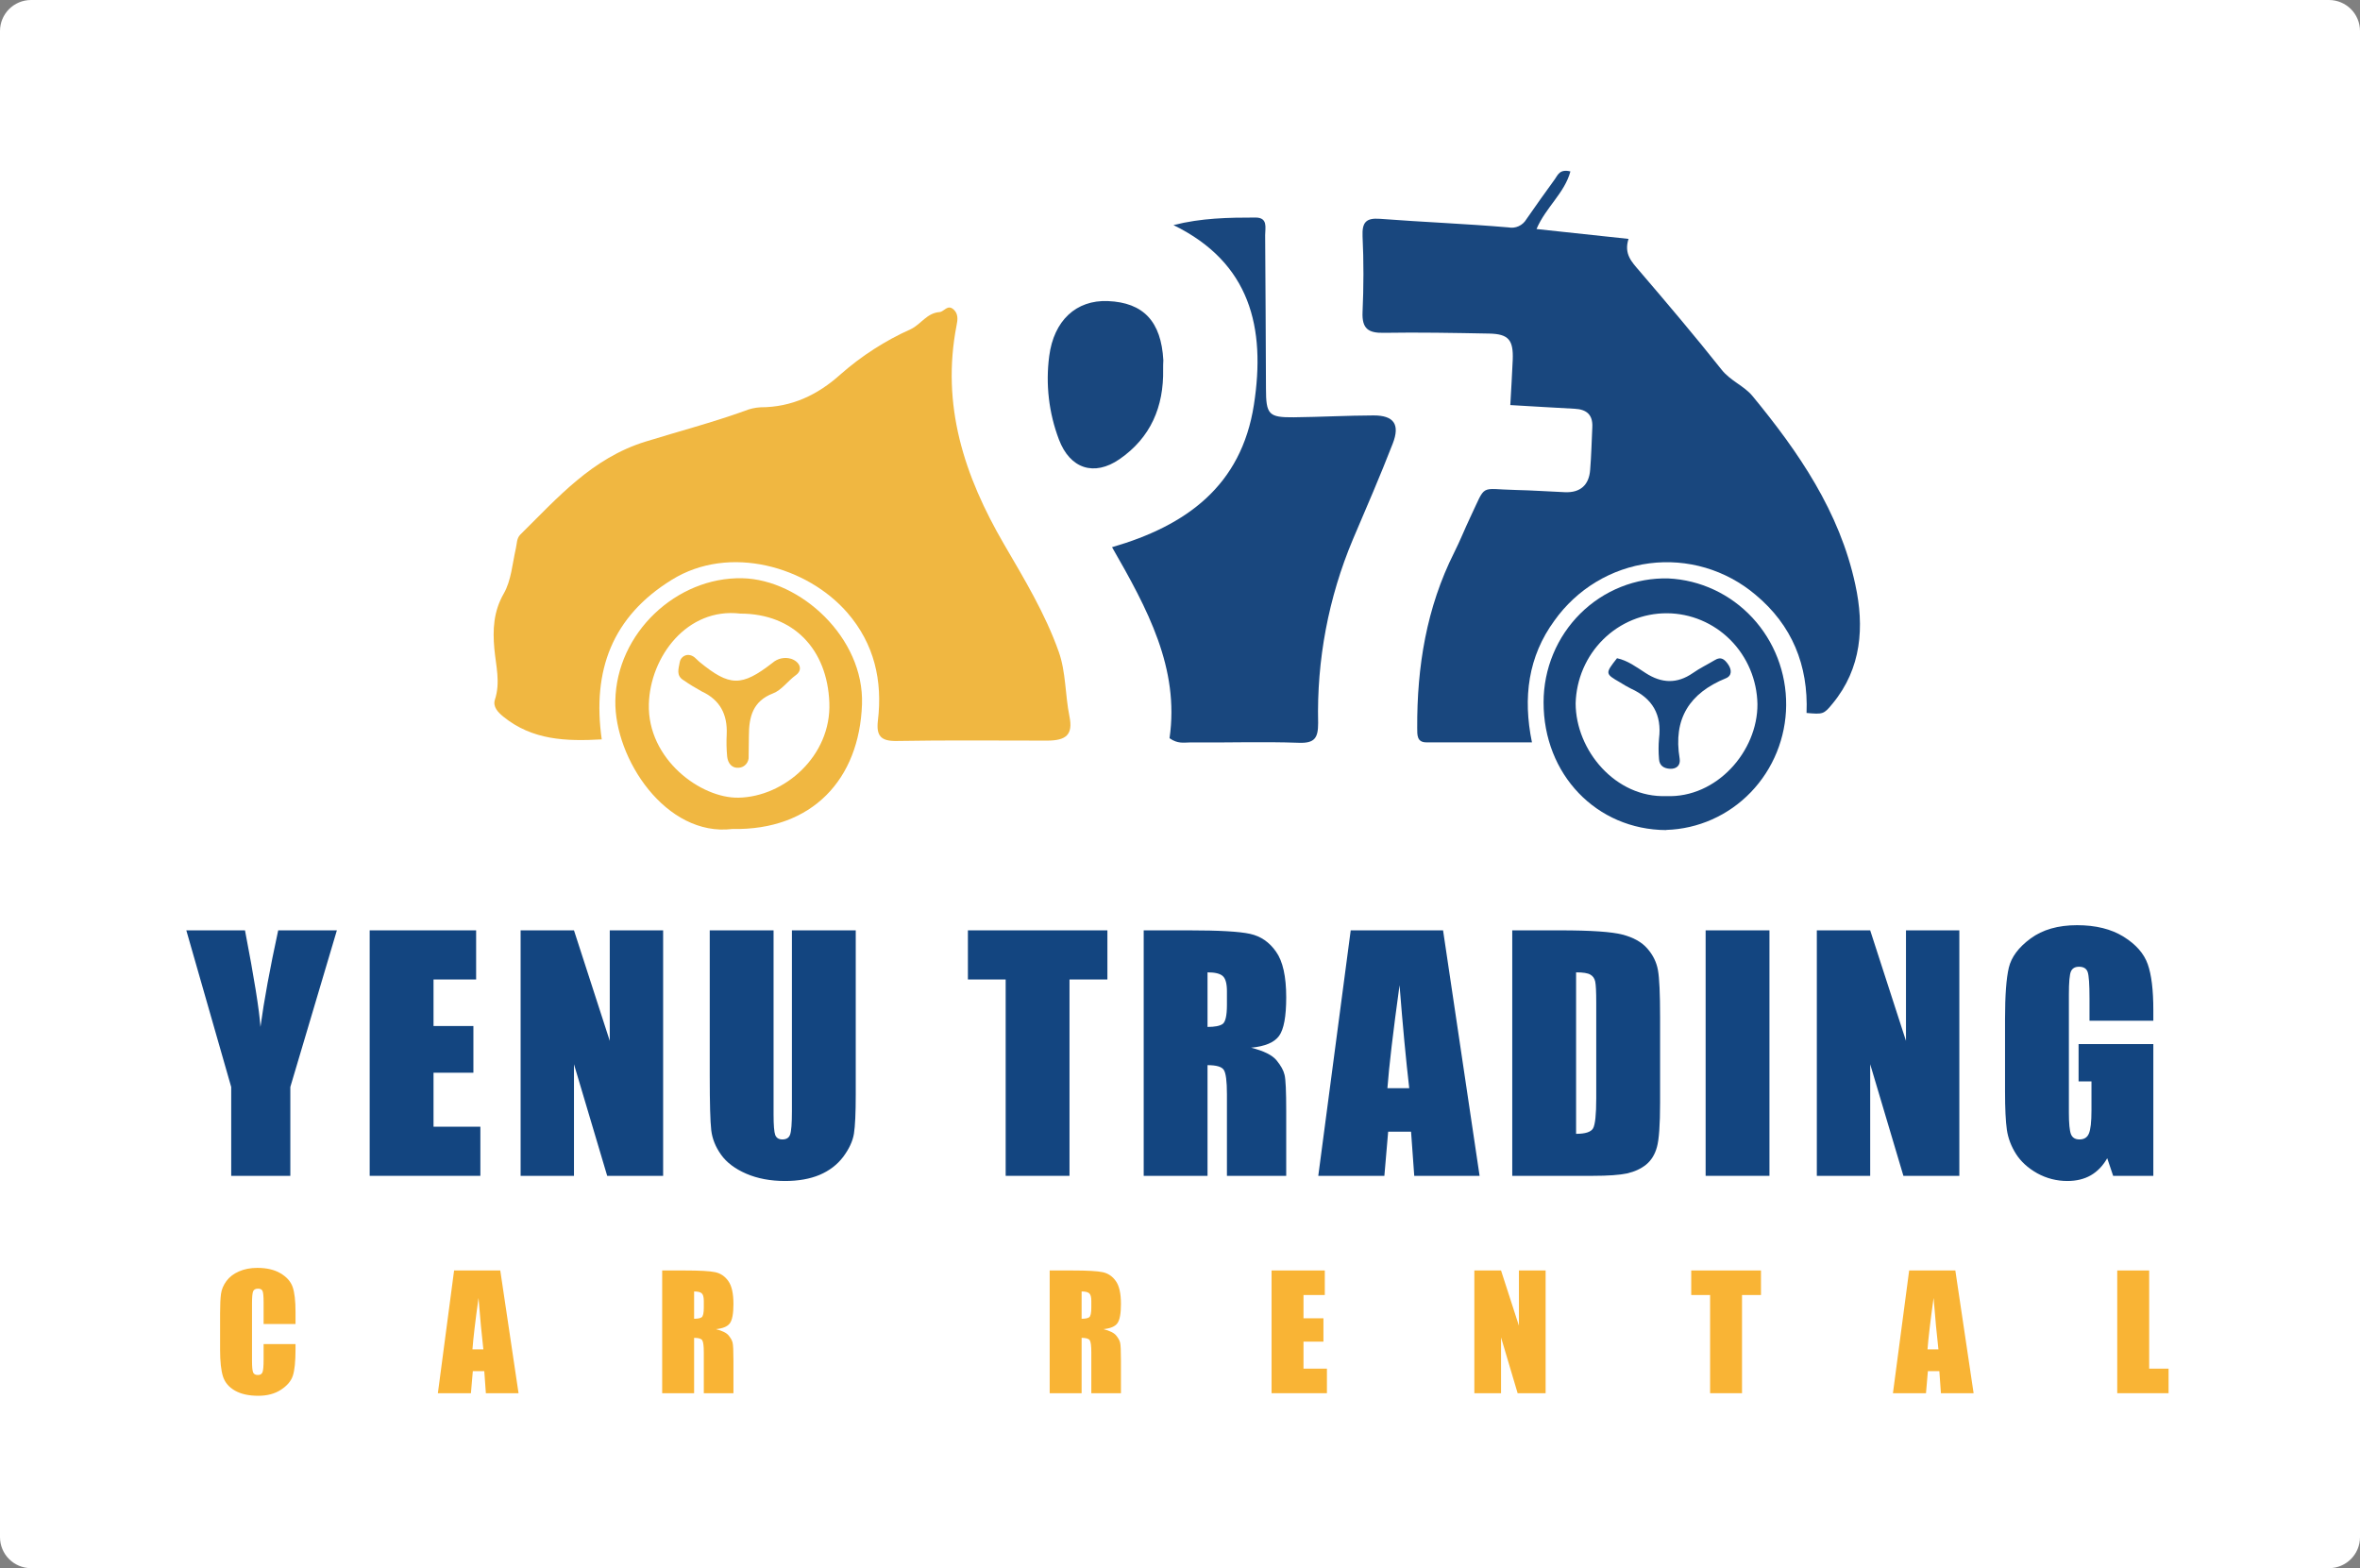 <svg width="152" height="101" viewBox="0 0 152 101" fill="none" xmlns="http://www.w3.org/2000/svg">
<rect x="0" y="0" width="152" height="101" fill="#808080" stroke="none"/>
<path d="M0 2C0 0.895 0.895 0 2 0H150C151.105 0 152 0.895 152 2V99C152 100.105 151.105 101 150 101H2C0.895 101 0 100.105 0 99V2Z" fill="white"/>
<path d="M38.756 47.621C36.463 47.751 34.291 47.675 32.422 46.16C32.083 45.884 31.724 45.525 31.877 45.058C32.242 43.943 31.939 42.88 31.839 41.781C31.73 40.577 31.777 39.392 32.444 38.233C32.928 37.392 33 36.299 33.227 35.311C33.299 34.994 33.271 34.676 33.514 34.428C35.923 32.056 38.119 29.512 41.576 28.442C43.701 27.785 45.866 27.219 47.965 26.463C48.289 26.329 48.633 26.251 48.982 26.232C50.982 26.232 52.658 25.441 54.13 24.116C55.488 22.919 57.015 21.936 58.66 21.201C59.321 20.883 59.696 20.156 60.516 20.099C60.803 20.08 61.028 19.578 61.421 19.934C61.733 20.22 61.68 20.604 61.614 20.934C60.604 26.098 62.104 30.649 64.666 35.051C65.96 37.274 67.317 39.516 68.188 41.971C68.659 43.295 68.597 44.75 68.88 46.138C69.124 47.326 68.662 47.697 67.445 47.7C64.213 47.7 60.978 47.666 57.746 47.723C56.745 47.739 56.429 47.405 56.542 46.421C56.854 43.832 56.308 41.469 54.583 39.472C52.015 36.505 46.989 35.026 43.255 37.35C39.445 39.71 38.126 43.162 38.756 47.621Z" fill="#F0B741"/>
<path d="M98.668 47.812C96.294 47.812 94.082 47.812 91.87 47.812C91.246 47.812 91.281 47.326 91.278 46.878C91.259 42.937 91.876 39.138 93.658 35.588C94.032 34.848 94.338 34.07 94.694 33.32C95.754 31.097 95.246 31.507 97.636 31.558C98.687 31.58 99.738 31.656 100.79 31.7C101.785 31.742 102.35 31.24 102.418 30.243C102.493 29.334 102.512 28.423 102.556 27.511C102.596 26.705 102.178 26.365 101.426 26.327C100.072 26.257 98.721 26.171 97.274 26.089C97.33 25.047 97.392 24.113 97.43 23.176C97.48 21.89 97.158 21.509 95.91 21.484C93.652 21.442 91.39 21.398 89.128 21.436C88.136 21.455 87.709 21.176 87.758 20.096C87.83 18.473 87.836 16.84 87.758 15.214C87.721 14.316 87.983 14.027 88.872 14.093C91.63 14.303 94.397 14.411 97.155 14.646C97.378 14.689 97.609 14.662 97.816 14.567C98.023 14.472 98.197 14.314 98.313 14.116C98.912 13.252 99.521 12.394 100.141 11.543C100.337 11.27 100.453 10.87 101.145 11.041C100.768 12.442 99.564 13.341 98.962 14.751L104.889 15.386C104.577 16.355 105.095 16.872 105.591 17.45C107.382 19.543 109.166 21.646 110.876 23.802C111.45 24.532 112.333 24.85 112.87 25.504C115.84 29.109 118.485 32.955 119.493 37.646C120.086 40.358 119.902 43.045 118.036 45.309C117.465 46.011 117.412 46.011 116.354 45.919C116.476 42.848 115.419 40.259 113.057 38.297C112.115 37.504 111.023 36.916 109.849 36.569C108.675 36.223 107.443 36.125 106.23 36.282C105.018 36.439 103.849 36.847 102.798 37.481C101.746 38.116 100.833 38.963 100.116 39.97C98.431 42.27 98.072 44.915 98.668 47.812Z" fill="#19477E"/>
<path d="M75.579 14.497C77.382 14.039 79.12 14.011 80.861 14.011C81.678 14.011 81.484 14.671 81.484 15.145C81.513 18.435 81.519 21.725 81.537 25.018C81.537 26.705 81.715 26.892 83.331 26.876C85.044 26.857 86.763 26.762 88.47 26.756C89.774 26.756 90.186 27.33 89.699 28.578C88.891 30.656 88.005 32.707 87.131 34.752C85.563 38.483 84.801 42.513 84.897 46.57C84.897 47.523 84.682 47.878 83.65 47.84C81.316 47.755 78.97 47.84 76.639 47.818C76.259 47.818 75.859 47.923 75.326 47.545C75.978 43.045 73.906 39.215 71.623 35.242C76.393 33.86 79.95 31.3 80.761 26.066C81.531 21.106 80.53 16.917 75.579 14.497Z" fill="#19477E"/>
<path d="M47.167 53.392C42.889 53.913 39.57 48.856 39.632 45.134C39.707 40.774 43.57 37.153 47.809 37.242C51.553 37.322 55.671 41.079 55.518 45.366C55.35 50.19 52.311 53.493 47.167 53.392ZM47.681 39.519C44.25 39.113 41.876 42.301 41.791 45.341C41.691 48.907 45.151 51.429 47.572 51.375C50.514 51.318 53.544 48.694 53.416 45.265C53.288 41.835 51.132 39.526 47.681 39.519Z" fill="#F0B741"/>
<path d="M107.316 53.462C102.827 53.443 99.405 49.873 99.417 45.223C99.418 44.159 99.628 43.105 100.035 42.125C100.442 41.144 101.038 40.257 101.787 39.514C102.536 38.772 103.424 38.189 104.398 37.801C105.371 37.413 106.411 37.227 107.457 37.255C109.513 37.354 111.451 38.26 112.865 39.783C114.279 41.306 115.059 43.327 115.041 45.422C115.023 47.518 114.208 49.524 112.768 51.021C111.328 52.519 109.374 53.39 107.316 53.452V53.462ZM107.316 51.273C110.561 51.41 113.21 48.386 113.191 45.347C113.162 43.79 112.536 42.306 111.446 41.213C110.356 40.12 108.89 39.504 107.36 39.498C105.83 39.492 104.358 40.095 103.26 41.179C102.161 42.264 101.523 43.743 101.482 45.3C101.489 48.333 104.053 51.397 107.329 51.273H107.316Z" fill="#19477E"/>
<path d="M74.914 23.783C74.961 26.203 74.109 28.188 72.106 29.573C70.469 30.703 68.912 30.192 68.2 28.302C67.553 26.596 67.338 24.751 67.576 22.938C67.873 20.648 69.308 19.308 71.358 19.391C73.648 19.486 74.789 20.706 74.927 23.202C74.914 23.386 74.914 23.586 74.914 23.783Z" fill="#19477E"/>
<path d="M44.34 42.181C44.69 42.203 44.843 42.46 45.048 42.629C46.992 44.217 47.753 44.245 49.753 42.692C49.916 42.549 50.112 42.451 50.322 42.405C50.533 42.36 50.751 42.369 50.957 42.432C51.503 42.616 51.75 43.134 51.247 43.492C50.745 43.851 50.346 44.445 49.794 44.655C48.483 45.157 48.234 46.17 48.234 47.396C48.234 47.831 48.218 48.269 48.218 48.704C48.226 48.795 48.216 48.886 48.188 48.973C48.161 49.059 48.117 49.139 48.059 49.209C48.001 49.278 47.93 49.334 47.85 49.376C47.77 49.416 47.683 49.441 47.594 49.447C47.136 49.495 46.877 49.152 46.833 48.72C46.789 48.245 46.78 47.767 46.805 47.291C46.858 46.02 46.384 45.087 45.214 44.541C44.803 44.317 44.404 44.072 44.019 43.807C43.532 43.508 43.707 43.067 43.779 42.654C43.801 42.52 43.87 42.398 43.973 42.311C44.076 42.224 44.206 42.178 44.34 42.181Z" fill="#F0B741"/>
<path d="M104.147 42.394C104.836 42.54 105.395 42.965 105.987 43.346C107.017 44.013 108.006 44.058 109.035 43.346C109.485 43.029 109.971 42.8 110.446 42.514C110.854 42.26 111.088 42.479 111.31 42.8C111.531 43.121 111.566 43.521 111.154 43.686C108.826 44.639 107.75 46.281 108.181 48.86C108.249 49.276 107.997 49.536 107.557 49.514C107.167 49.492 106.873 49.317 106.852 48.879C106.814 48.444 106.814 48.008 106.852 47.574C107.045 46.027 106.427 44.979 105.048 44.353C104.805 44.23 104.567 44.094 104.337 43.947C103.376 43.394 103.376 43.375 104.147 42.394Z" fill="#19477E"/>
<path d="M21.697 59.92L18.699 70.008V75.731H14.891V70.008L12 59.92H15.779C16.372 63 16.704 65.073 16.775 66.141C17.003 64.455 17.384 62.381 17.918 59.92H21.697Z" fill="#134580"/>
<path d="M23.81 59.92H30.666V63.084H27.922V66.082H30.49V69.09H27.922V72.567H30.939V75.731H23.81V59.92Z" fill="#134580"/>
<path d="M42.71 59.92V75.731H39.107L36.968 68.543V75.731H33.531V59.92H36.968L39.273 67.039V59.92H42.71Z" fill="#134580"/>
<path d="M55.116 59.92V70.487C55.116 71.684 55.077 72.528 54.999 73.016C54.921 73.498 54.69 73.996 54.306 74.51C53.921 75.018 53.413 75.405 52.782 75.672C52.157 75.933 51.418 76.063 50.565 76.063C49.621 76.063 48.788 75.906 48.065 75.594C47.343 75.281 46.802 74.875 46.444 74.373C46.086 73.872 45.874 73.345 45.809 72.791C45.744 72.231 45.712 71.059 45.712 69.276V59.92H49.823V71.776C49.823 72.466 49.859 72.909 49.931 73.104C50.009 73.293 50.162 73.387 50.389 73.387C50.65 73.387 50.816 73.283 50.888 73.075C50.966 72.86 51.005 72.358 51.005 71.571V59.92H55.116Z" fill="#134580"/>
<path d="M71.324 59.92V63.084H68.883V75.731H64.772V63.084H62.34V59.92H71.324Z" fill="#134580"/>
<path d="M73.662 59.92H76.572C78.512 59.92 79.824 59.995 80.507 60.145C81.198 60.295 81.757 60.679 82.187 61.297C82.623 61.909 82.841 62.889 82.841 64.237C82.841 65.467 82.688 66.294 82.382 66.717C82.076 67.14 81.474 67.394 80.576 67.479C81.39 67.681 81.936 67.951 82.216 68.289C82.496 68.628 82.669 68.94 82.734 69.227C82.806 69.507 82.841 70.285 82.841 71.561V75.731H79.023V70.477C79.023 69.63 78.955 69.106 78.818 68.905C78.688 68.703 78.339 68.602 77.773 68.602V75.731H73.662V59.92ZM77.773 62.625V66.141C78.235 66.141 78.558 66.079 78.74 65.955C78.929 65.825 79.023 65.412 79.023 64.715V63.846C79.023 63.345 78.932 63.016 78.75 62.86C78.574 62.703 78.248 62.625 77.773 62.625Z" fill="#134580"/>
<path d="M92.943 59.92L95.296 75.731H91.087L90.882 72.889H89.407L89.163 75.731H84.906L86.995 59.92H92.943ZM90.765 70.086C90.556 68.296 90.348 66.086 90.14 63.455C89.723 66.476 89.463 68.686 89.359 70.086H90.765Z" fill="#134580"/>
<path d="M97.399 59.92H100.475C102.461 59.92 103.802 60.011 104.499 60.194C105.202 60.376 105.736 60.675 106.1 61.092C106.465 61.509 106.693 61.974 106.784 62.489C106.875 62.996 106.921 63.999 106.921 65.496V71.034C106.921 72.453 106.852 73.403 106.716 73.885C106.585 74.36 106.354 74.735 106.022 75.008C105.69 75.275 105.28 75.464 104.792 75.575C104.304 75.679 103.568 75.731 102.585 75.731H97.399V59.92ZM101.511 62.625V73.026C102.103 73.026 102.468 72.909 102.604 72.674C102.741 72.433 102.809 71.785 102.809 70.731V64.588C102.809 63.872 102.787 63.413 102.741 63.211C102.695 63.009 102.591 62.863 102.429 62.772C102.266 62.674 101.96 62.625 101.511 62.625Z" fill="#134580"/>
<path d="M113.965 59.92V75.731H109.854V59.92H113.965Z" fill="#134580"/>
<path d="M126.195 59.92V75.731H122.592L120.453 68.543V75.731H117.016V59.92H120.453L122.758 67.039V59.92H126.195Z" fill="#134580"/>
<path d="M138.689 65.74H134.578V64.305C134.578 63.4 134.539 62.834 134.461 62.606C134.382 62.378 134.197 62.264 133.904 62.264C133.65 62.264 133.477 62.362 133.386 62.557C133.295 62.752 133.25 63.254 133.25 64.061V71.649C133.25 72.358 133.295 72.827 133.386 73.055C133.477 73.276 133.66 73.387 133.933 73.387C134.233 73.387 134.434 73.26 134.539 73.006C134.649 72.752 134.705 72.257 134.705 71.522V69.647H133.875V67.244H138.689V75.731H136.101L135.72 74.598C135.44 75.086 135.086 75.454 134.656 75.701C134.233 75.942 133.731 76.063 133.152 76.063C132.462 76.063 131.814 75.897 131.209 75.565C130.61 75.226 130.154 74.809 129.841 74.315C129.529 73.82 129.334 73.302 129.255 72.762C129.177 72.215 129.138 71.398 129.138 70.311V65.614C129.138 64.103 129.22 63.006 129.382 62.323C129.545 61.639 130.011 61.014 130.779 60.448C131.554 59.875 132.553 59.588 133.777 59.588C134.981 59.588 135.981 59.836 136.775 60.33C137.569 60.825 138.087 61.414 138.328 62.098C138.569 62.775 138.689 63.761 138.689 65.057V65.74Z" fill="#134580"/>
<path d="M19.034 85.273H16.978V83.896C16.978 83.495 16.955 83.246 16.91 83.149C16.867 83.048 16.771 82.997 16.622 82.997C16.452 82.997 16.345 83.058 16.299 83.178C16.254 83.299 16.231 83.559 16.231 83.959V87.631C16.231 88.015 16.254 88.266 16.299 88.383C16.345 88.5 16.448 88.559 16.607 88.559C16.76 88.559 16.859 88.5 16.905 88.383C16.954 88.266 16.978 87.991 16.978 87.558V86.567H19.034V86.874C19.034 87.691 18.975 88.271 18.858 88.613C18.744 88.954 18.488 89.254 18.091 89.511C17.698 89.768 17.211 89.897 16.631 89.897C16.029 89.897 15.533 89.788 15.142 89.57C14.752 89.352 14.493 89.05 14.366 88.666C14.239 88.279 14.175 87.698 14.175 86.923V84.614C14.175 84.044 14.195 83.618 14.234 83.334C14.273 83.048 14.389 82.773 14.581 82.509C14.776 82.245 15.044 82.039 15.386 81.889C15.731 81.736 16.127 81.659 16.573 81.659C17.178 81.659 17.678 81.777 18.072 82.011C18.466 82.245 18.724 82.538 18.848 82.89C18.972 83.238 19.034 83.782 19.034 84.521V85.273Z" fill="#F9B435"/>
<path d="M32.221 81.826L33.398 89.731H31.293L31.191 88.31H30.453L30.331 89.731H28.202L29.247 81.826H32.221ZM31.132 86.909C31.028 86.013 30.924 84.908 30.82 83.593C30.611 85.103 30.481 86.209 30.429 86.909H31.132Z" fill="#F9B435"/>
<path d="M42.649 81.826H44.104C45.074 81.826 45.73 81.863 46.072 81.938C46.417 82.013 46.697 82.205 46.912 82.514C47.13 82.82 47.239 83.31 47.239 83.984C47.239 84.599 47.163 85.012 47.01 85.224C46.857 85.436 46.556 85.562 46.106 85.605C46.513 85.706 46.787 85.841 46.927 86.01C47.066 86.179 47.153 86.336 47.185 86.479C47.221 86.619 47.239 87.008 47.239 87.646V89.731H45.33V87.104C45.33 86.681 45.296 86.419 45.227 86.318C45.162 86.217 44.988 86.166 44.705 86.166V89.731H42.649V81.826ZM44.705 83.178V84.936C44.936 84.936 45.097 84.905 45.188 84.843C45.283 84.778 45.33 84.571 45.33 84.223V83.788C45.33 83.538 45.284 83.373 45.193 83.295C45.105 83.217 44.943 83.178 44.705 83.178Z" fill="#F9B435"/>
<path d="M67.607 81.826H69.062C70.032 81.826 70.689 81.863 71.03 81.938C71.375 82.013 71.655 82.205 71.87 82.514C72.088 82.82 72.197 83.31 72.197 83.984C72.197 84.599 72.121 85.012 71.968 85.224C71.815 85.436 71.514 85.562 71.064 85.605C71.471 85.706 71.745 85.841 71.885 86.01C72.025 86.179 72.111 86.336 72.144 86.479C72.179 86.619 72.197 87.008 72.197 87.646V89.731H70.288V87.104C70.288 86.681 70.254 86.419 70.186 86.318C70.12 86.217 69.946 86.166 69.663 86.166V89.731H67.607V81.826ZM69.663 83.178V84.936C69.894 84.936 70.055 84.905 70.147 84.843C70.241 84.778 70.288 84.571 70.288 84.223V83.788C70.288 83.538 70.243 83.373 70.151 83.295C70.064 83.217 69.901 83.178 69.663 83.178Z" fill="#F9B435"/>
<path d="M81.898 81.826H85.326V83.407H83.954V84.906H85.238V86.41H83.954V88.149H85.463V89.731H81.898V81.826Z" fill="#F9B435"/>
<path d="M99.548 81.826V89.731H97.746L96.677 86.137V89.731H94.958V81.826H96.677L97.829 85.385V81.826H99.548Z" fill="#F9B435"/>
<path d="M113.419 81.826V83.407H112.198V89.731H110.142V83.407H108.927V81.826H113.419Z" fill="#F9B435"/>
<path d="M125.937 81.826L127.114 89.731H125.009L124.907 88.31H124.169L124.047 89.731H121.918L122.963 81.826H125.937ZM124.848 86.909C124.744 86.013 124.64 84.908 124.536 83.593C124.327 85.103 124.197 86.209 124.145 86.909H124.848Z" fill="#F9B435"/>
<path d="M138.421 81.826V88.149H139.671V89.731H136.365V81.826H138.421Z" fill="#F9B435"/>
</svg>
